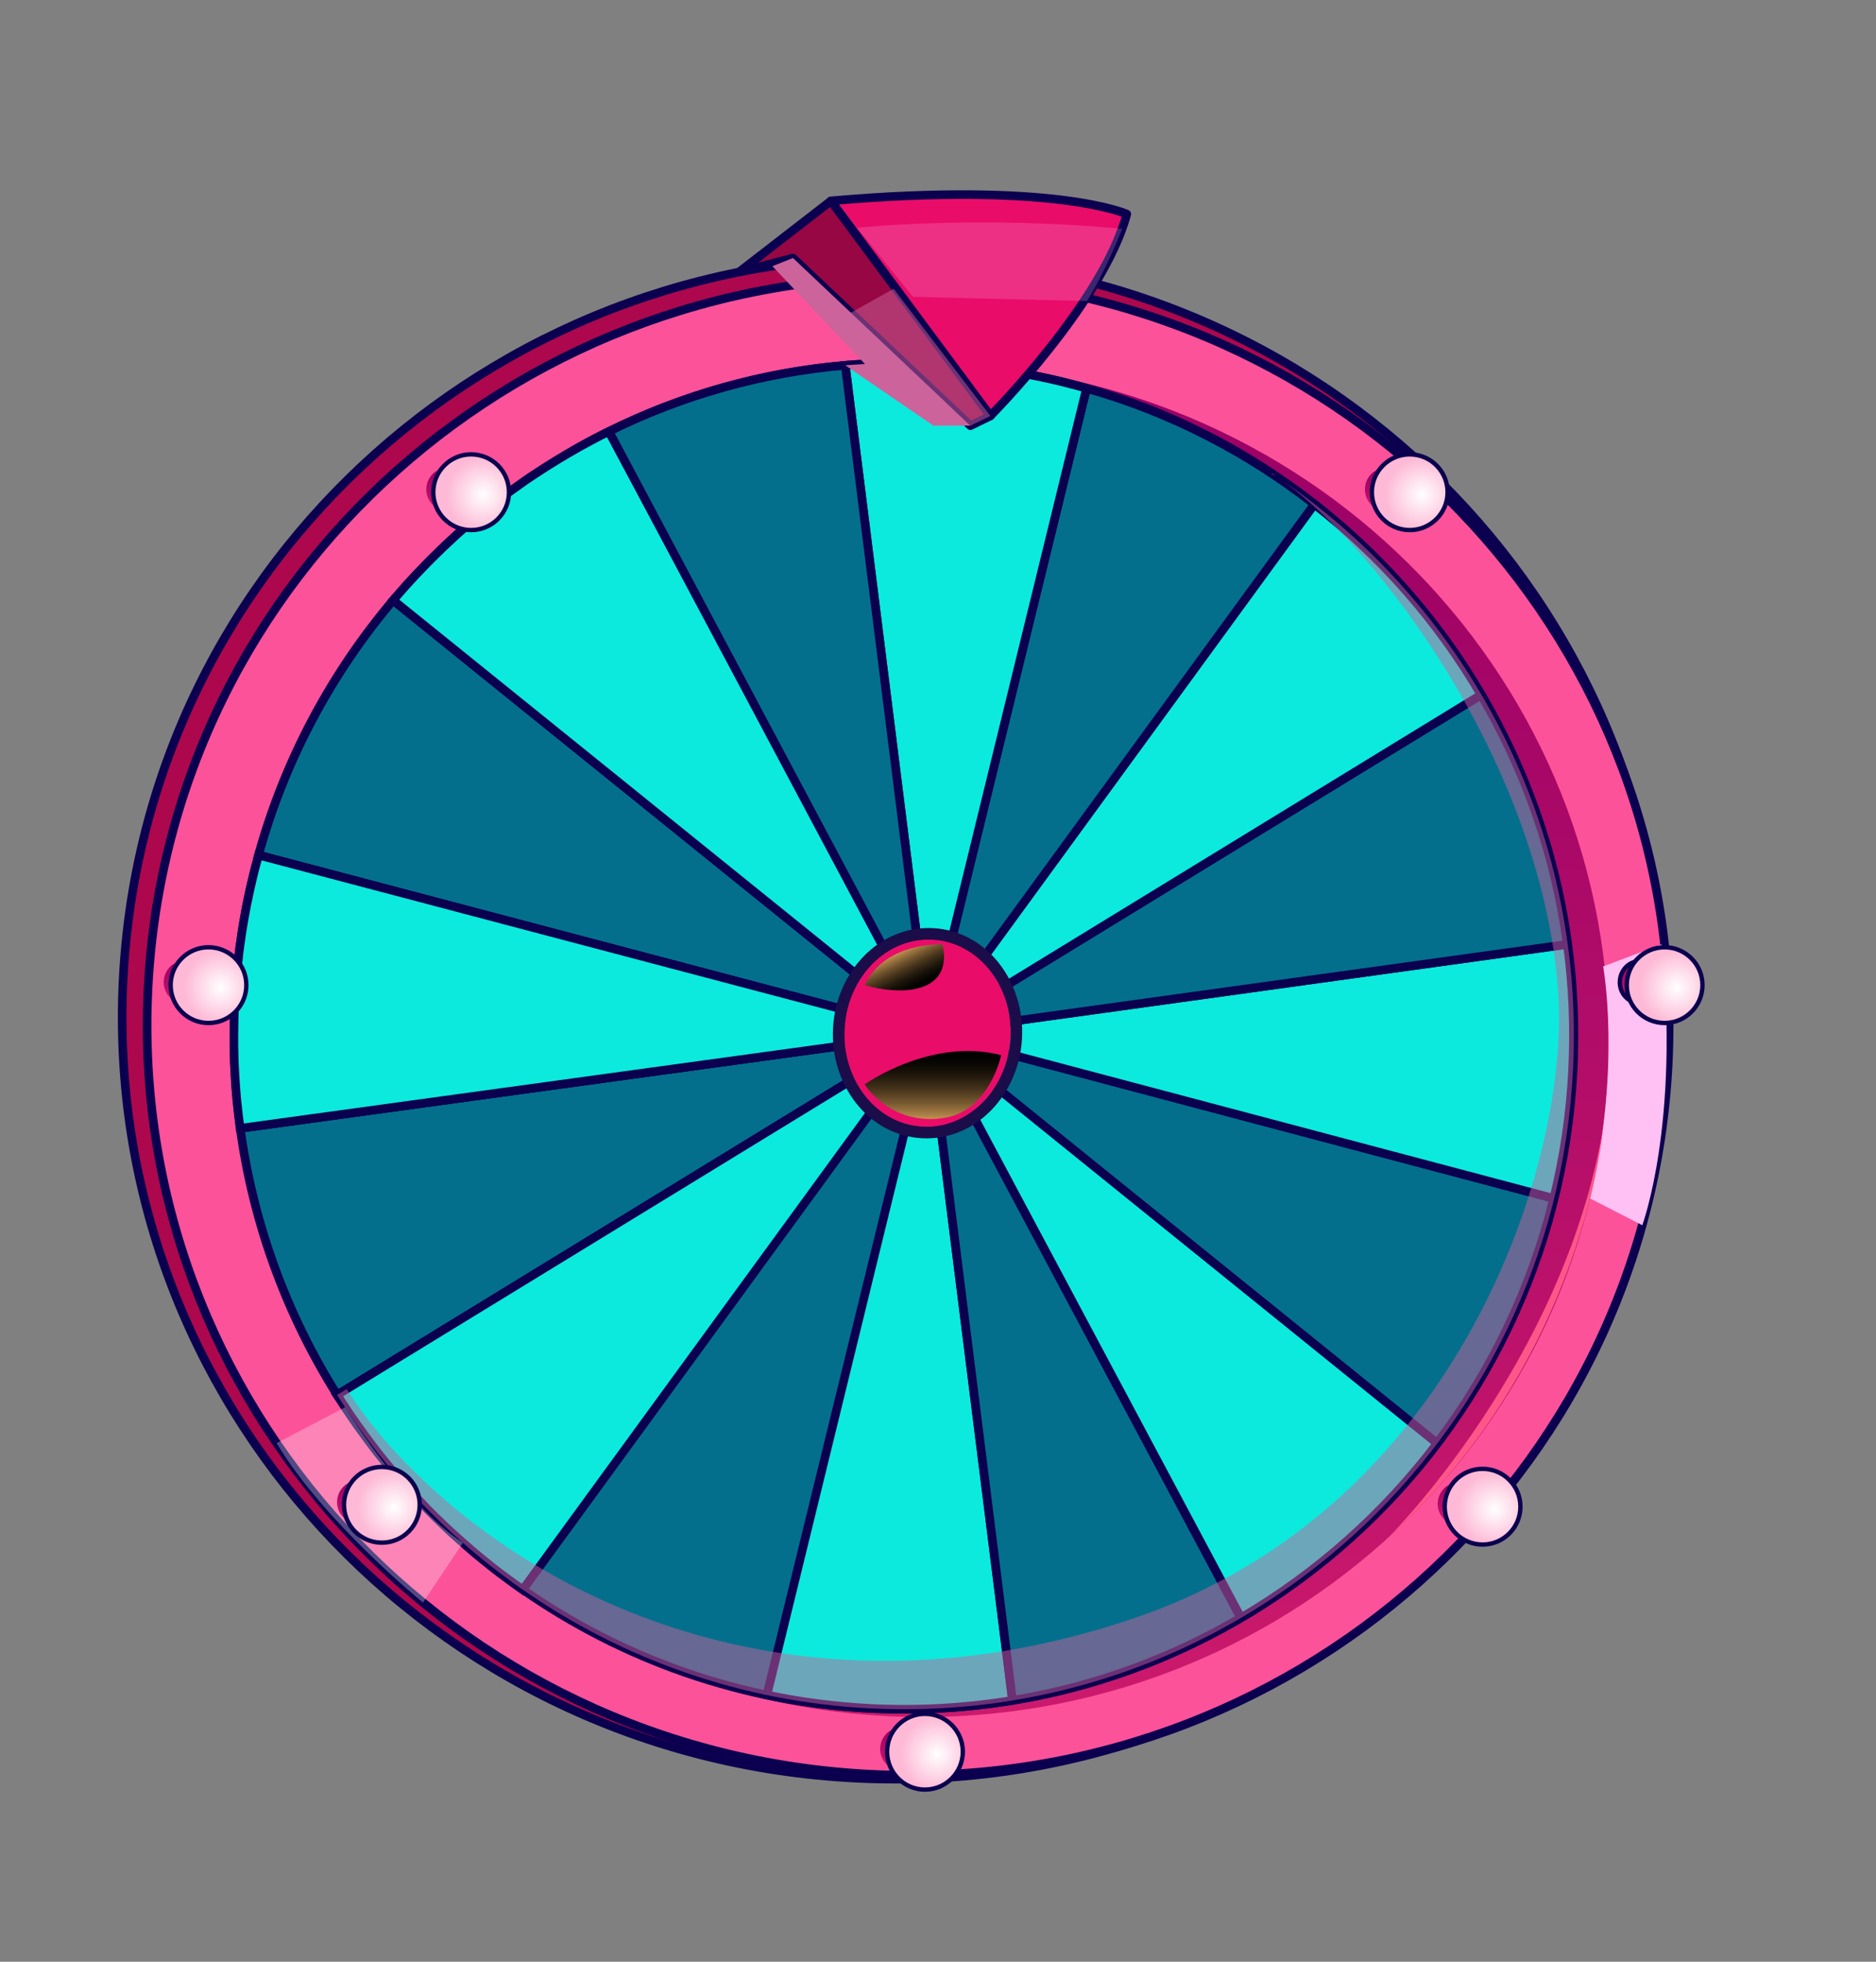 <svg width="22" height="23" viewBox="0 0 22 23" fill="none" xmlns="http://www.w3.org/2000/svg">
<rect x="0" y="0" width="22" height="23" fill="#808080" stroke="none"/>
<path d="M10.924 3.025C15.915 3.273 19.762 7.464 19.517 12.386C19.272 17.308 15.028 21.096 10.037 20.848C5.046 20.6 1.199 16.408 1.444 11.486C1.689 6.565 5.933 2.776 10.924 3.025Z" fill="#AD084D" stroke="#0B004F" stroke-width="0.101"/>
<path d="M11.086 3.258C16.009 3.504 19.805 7.63 19.563 12.474C19.322 17.319 15.136 21.047 10.213 20.802C5.29 20.557 1.495 16.431 1.736 11.587C1.977 6.742 6.164 3.013 11.086 3.258Z" fill="#FC5299" stroke="#0B004F" stroke-width="0.101"/>
<path d="M11.198 4.272C15.645 4.493 19.074 8.221 18.856 12.597C18.638 16.974 14.856 20.342 10.409 20.121C5.962 19.899 2.533 16.172 2.751 11.795C2.969 7.419 6.751 4.05 11.198 4.272Z" fill="url(#paint0_linear_2499_20350)"/>
<path d="M10.933 12.108L10.935 12.1L10.932 12.099L10.933 12.108Z" fill="url(#paint1_linear_2499_20350)"/>
<path d="M10.934 12.109H10.933V12.11L10.939 12.12L10.946 12.119L10.934 12.109Z" fill="url(#paint2_linear_2499_20350)"/>
<path d="M10.869 12.124L2.817 13.229C2.972 14.362 3.368 15.423 3.954 16.355L10.869 12.124Z" fill="#036F8D" stroke="#0B004F" stroke-width="0.101"/>
<path d="M10.877 12.096L4.61 7.038C3.887 7.893 3.34 8.907 3.031 10.026L10.876 12.096H10.877Z" fill="#036F8D" stroke="#0B004F" stroke-width="0.101"/>
<path d="M15.05 5.641C15.02 5.62 14.991 5.6 14.962 5.582C14.949 5.572 14.935 5.563 14.922 5.554C13.789 4.802 12.446 4.337 10.992 4.264C9.612 4.195 8.299 4.487 7.142 5.059C7.086 5.086 7.03 5.115 6.974 5.143C6.917 5.173 6.861 5.203 6.805 5.234C6.754 5.263 6.703 5.293 6.652 5.322C6.618 5.342 6.585 5.363 6.551 5.383C6.53 5.395 6.508 5.408 6.487 5.422C6.437 5.452 6.39 5.483 6.341 5.515C6.297 5.542 6.254 5.571 6.212 5.599C6.177 5.623 6.142 5.647 6.107 5.672C6.083 5.689 6.061 5.705 6.038 5.721C6.014 5.738 5.989 5.756 5.964 5.775C5.939 5.793 5.914 5.811 5.89 5.83C5.865 5.847 5.84 5.866 5.817 5.886C5.794 5.904 5.77 5.923 5.745 5.942C5.7 5.978 5.655 6.013 5.611 6.05C5.495 6.146 5.382 6.244 5.272 6.347C5.235 6.381 5.199 6.415 5.164 6.449C4.97 6.636 4.786 6.832 4.611 7.038L10.878 12.096L3.032 10.026C3.014 10.095 2.996 10.164 2.978 10.234C2.961 10.303 2.945 10.371 2.929 10.44C2.917 10.497 2.905 10.554 2.893 10.612C2.887 10.645 2.88 10.678 2.875 10.712C2.866 10.757 2.858 10.803 2.851 10.849C2.846 10.871 2.843 10.894 2.84 10.917C2.834 10.955 2.829 10.993 2.824 11.031C2.819 11.063 2.814 11.094 2.81 11.126C2.806 11.158 2.802 11.191 2.799 11.223C2.793 11.269 2.788 11.315 2.784 11.362C2.771 11.492 2.761 11.623 2.754 11.755C2.748 11.888 2.744 12.022 2.744 12.153C2.744 12.219 2.745 12.283 2.747 12.348C2.748 12.406 2.75 12.463 2.752 12.52C2.756 12.601 2.762 12.681 2.767 12.761C2.771 12.809 2.775 12.858 2.78 12.906C2.79 13.014 2.803 13.122 2.818 13.229L2.892 13.218L10.87 12.124L4.065 16.287L3.955 16.355C3.962 16.367 3.968 16.379 3.977 16.391C4 16.427 4.023 16.463 4.048 16.499C4.054 16.511 4.061 16.522 4.07 16.533C4.094 16.57 4.119 16.607 4.144 16.643C4.173 16.686 4.202 16.729 4.234 16.77C4.26 16.806 4.286 16.843 4.313 16.879C4.351 16.93 4.389 16.981 4.429 17.032C4.541 17.174 4.658 17.311 4.777 17.444C4.818 17.49 4.859 17.535 4.902 17.579C4.986 17.668 5.072 17.755 5.16 17.84C5.203 17.882 5.247 17.924 5.291 17.965C5.291 17.966 5.291 17.966 5.293 17.967C5.338 18.007 5.384 18.048 5.43 18.088C5.473 18.127 5.518 18.166 5.563 18.204C5.567 18.208 5.571 18.211 5.575 18.214C5.62 18.252 5.665 18.287 5.71 18.324C5.805 18.401 5.903 18.474 6.003 18.547C6.023 18.563 6.044 18.578 6.066 18.593C6.087 18.609 6.11 18.624 6.132 18.638C7.296 19.449 8.692 19.954 10.21 20.03C14.544 20.247 18.232 16.893 18.448 12.539C18.588 9.703 17.219 7.141 15.05 5.641Z" fill="#036F8D" stroke="#0B004F" stroke-width="0.101"/>
<path d="M10.891 12.11L10.868 12.124L3.953 16.355C3.961 16.366 3.969 16.379 3.977 16.391C4 16.427 4.023 16.463 4.048 16.499C4.054 16.511 4.062 16.522 4.07 16.533C4.094 16.57 4.119 16.607 4.145 16.643C4.174 16.686 4.204 16.729 4.235 16.77C4.261 16.806 4.288 16.843 4.314 16.879C4.353 16.93 4.392 16.981 4.43 17.032C4.542 17.174 4.658 17.311 4.779 17.444C4.819 17.49 4.861 17.535 4.903 17.579C4.986 17.668 5.072 17.756 5.161 17.84C5.204 17.882 5.248 17.924 5.293 17.965C5.293 17.966 5.293 17.966 5.295 17.967C5.34 18.007 5.385 18.048 5.43 18.088C5.474 18.127 5.519 18.166 5.564 18.204C5.567 18.208 5.572 18.211 5.576 18.214C5.621 18.252 5.666 18.287 5.71 18.324C5.805 18.402 5.904 18.476 6.002 18.547C6.044 18.578 6.088 18.609 6.13 18.639L10.882 12.122L10.891 12.11Z" fill="#0CEADD" stroke="#0B004F" stroke-width="0.101"/>
<path d="M11.873 19.936L10.892 12.11L8.993 19.873C9.387 19.956 9.792 20.008 10.208 20.03C10.776 20.058 11.334 20.025 11.874 19.936H11.873Z" fill="#0CEADD" stroke="#0B004F" stroke-width="0.101"/>
<path d="M14.55 18.968L10.893 12.11L11.874 19.936C12.833 19.779 13.737 19.445 14.551 18.968H14.55Z" fill="#036F8D" stroke="#0B004F" stroke-width="0.101"/>
<path d="M16.853 16.92L10.907 12.119L10.895 12.109L10.901 12.12L14.553 18.968C15.446 18.445 16.23 17.747 16.856 16.92H16.853Z" fill="#0CEADD" stroke="#0B004F" stroke-width="0.101"/>
<path d="M18.221 14.051L10.893 12.109L16.852 16.92C17.488 16.083 17.96 15.111 18.221 14.051Z" fill="#036F8D" stroke="#0B004F" stroke-width="0.101"/>
<path d="M18.38 11.072L10.893 12.109L18.221 14.051C18.341 13.565 18.417 13.059 18.442 12.54C18.467 12.04 18.445 11.55 18.38 11.072Z" fill="#0CEADD" stroke="#0B004F" stroke-width="0.101"/>
<path d="M18.38 11.072C18.238 10.02 17.888 9.03 17.369 8.148L10.893 12.109L18.38 11.072Z" fill="#036F8D" stroke="#0B004F" stroke-width="0.101"/>
<path d="M17.37 8.148C16.865 7.284 16.2 6.525 15.413 5.912L10.893 12.108L17.368 8.147L17.37 8.148Z" fill="#0CEADD" stroke="#0B004F" stroke-width="0.101"/>
<path d="M15.413 5.912C14.63 5.299 13.727 4.832 12.742 4.553L10.893 12.108L15.413 5.912Z" fill="#036F8D" stroke="#0B004F" stroke-width="0.101"/>
<path d="M10.945 12.114L10.919 12.107L10.894 12.101L10.892 12.108V12.1L10.878 12.096L3.033 10.026C3.013 10.095 2.995 10.164 2.977 10.234C2.961 10.303 2.944 10.371 2.929 10.44C2.917 10.497 2.905 10.554 2.893 10.612C2.886 10.645 2.88 10.678 2.874 10.712C2.865 10.757 2.858 10.803 2.85 10.849C2.846 10.871 2.842 10.894 2.839 10.917C2.833 10.955 2.827 10.993 2.823 11.031C2.817 11.063 2.813 11.094 2.809 11.126C2.804 11.158 2.801 11.191 2.798 11.223C2.791 11.269 2.787 11.315 2.782 11.362C2.769 11.492 2.759 11.623 2.753 11.755C2.746 11.888 2.743 12.022 2.743 12.153C2.743 12.219 2.743 12.283 2.745 12.348C2.745 12.406 2.748 12.463 2.751 12.52C2.755 12.601 2.76 12.681 2.766 12.761C2.769 12.809 2.774 12.858 2.778 12.906C2.789 13.014 2.802 13.122 2.816 13.229L10.868 12.124L10.882 12.122L10.898 12.12L10.892 12.11V12.109L10.904 12.119L10.922 12.117L10.943 12.114H10.945Z" fill="#0CEADD" stroke="#0B004F" stroke-width="0.101"/>
<path d="M12.742 4.553C12.182 4.392 11.595 4.294 10.988 4.263C10.625 4.245 10.266 4.252 9.913 4.283L10.892 12.1V12.108L10.895 12.101L12.742 4.553Z" fill="#0CEADD" stroke="#0B004F" stroke-width="0.101"/>
<path d="M10.94 12.147L10.924 12.117L10.919 12.107L7.141 5.059C7.084 5.085 7.028 5.114 6.973 5.143C6.916 5.173 6.861 5.203 6.805 5.234C6.753 5.263 6.702 5.293 6.652 5.322L6.55 5.383C6.529 5.395 6.508 5.408 6.487 5.422C6.437 5.452 6.389 5.483 6.34 5.515C6.297 5.542 6.254 5.571 6.212 5.599C6.176 5.623 6.141 5.647 6.107 5.672C6.083 5.689 6.061 5.705 6.038 5.721C6.013 5.738 5.988 5.756 5.963 5.775C5.939 5.793 5.914 5.811 5.89 5.83C5.865 5.847 5.84 5.867 5.816 5.886C5.792 5.903 5.767 5.923 5.743 5.942C5.698 5.978 5.654 6.013 5.61 6.05C5.494 6.146 5.38 6.244 5.271 6.347C5.234 6.381 5.198 6.415 5.164 6.449C4.969 6.636 4.785 6.832 4.611 7.038L10.878 12.096L10.905 12.119L10.939 12.147H10.94Z" fill="#0CEADD" stroke="#0B004F" stroke-width="0.101"/>
<path d="M10.892 12.108L9.912 4.283C8.927 4.368 7.991 4.637 7.141 5.058L10.892 12.108H10.892Z" fill="#036F8D" stroke="#0B004F" stroke-width="0.101"/>
<path d="M10.892 10.985C11.456 11.017 11.885 11.546 11.85 12.167C11.815 12.787 11.33 13.265 10.766 13.233C10.202 13.202 9.773 12.673 9.808 12.052C9.843 11.431 10.328 10.954 10.892 10.985Z" fill="#6E0732"/>
<g style="mix-blend-mode:soft-light">
<path d="M18.647 14.051L19.259 14.365C19.259 14.365 19.701 13.177 19.486 11.072L18.8 11.331C18.8 11.331 19.018 12.504 18.647 14.051Z" fill="#FFC0F4"/>
</g>
<path d="M11.85 12.168C11.884 11.562 11.476 11.047 10.938 11.017C10.4 10.986 9.937 11.453 9.904 12.059C9.87 12.665 10.278 13.18 10.816 13.21C11.354 13.241 11.817 12.773 11.85 12.168Z" fill="#EA0C69"/>
<path fill-rule="evenodd" clip-rule="evenodd" d="M11.985 12.176C12.022 11.511 11.573 10.917 10.946 10.882C10.319 10.847 9.806 11.387 9.769 12.051C9.732 12.716 10.181 13.309 10.808 13.345C11.435 13.38 11.949 12.84 11.985 12.176ZM11.851 12.168C11.885 11.562 11.476 11.047 10.938 11.017C10.4 10.986 9.937 11.453 9.904 12.059C9.87 12.665 10.278 13.18 10.816 13.21C11.354 13.241 11.817 12.773 11.851 12.168Z" fill="#1B0D4A"/>
<g style="mix-blend-mode:soft-light">
<path d="M3.244 16.92L4.047 16.499C4.047 16.499 4.76 17.662 5.429 18.088L4.96 18.789C4.96 18.789 3.795 17.842 3.244 16.92Z" fill="white" fill-opacity="0.29"/>
</g>
<path d="M11.01 3.746C10.998 3.612 11.088 3.49 11.214 3.474C11.339 3.457 11.452 3.553 11.466 3.687C11.478 3.82 11.388 3.943 11.262 3.958C11.137 3.975 11.024 3.879 11.01 3.746Z" fill="url(#paint3_linear_2499_20350)"/>
<path d="M11.008 3.74C10.995 3.623 11.069 3.517 11.171 3.503C11.274 3.49 11.366 3.574 11.378 3.691C11.39 3.808 11.316 3.914 11.214 3.928C11.112 3.942 11.02 3.857 11.008 3.74Z" fill="url(#paint4_radial_2499_20350)"/>
<path d="M14.908 5.549C14.926 5.559 14.944 5.57 14.962 5.582C14.949 5.572 14.935 5.563 14.921 5.554L14.908 5.549Z" fill="url(#paint5_linear_2499_20350)"/>
<g style="mix-blend-mode:multiply">
<path d="M15.049 5.641C16.211 6.483 18.084 9.01 18.273 11.627C18.415 13.592 17.129 17.666 13.312 18.968C9.496 20.271 6.307 18.852 4.611 16.996C4.407 16.774 4.227 16.535 4.065 16.287L3.954 16.355C3.961 16.367 3.968 16.379 3.976 16.391C3.999 16.427 4.022 16.463 4.047 16.499C4.053 16.511 4.061 16.522 4.069 16.533C4.093 16.57 4.118 16.607 4.144 16.643C4.172 16.686 4.202 16.729 4.233 16.77C4.259 16.806 4.286 16.843 4.312 16.879C4.35 16.93 4.389 16.981 4.428 17.032C4.54 17.174 4.657 17.311 4.777 17.444C4.817 17.49 4.859 17.535 4.901 17.579C4.985 17.668 5.072 17.755 5.159 17.84C5.202 17.882 5.247 17.924 5.291 17.965C5.291 17.966 5.291 17.966 5.293 17.967C5.338 18.007 5.383 18.048 5.429 18.088C5.472 18.127 5.517 18.166 5.563 18.204C5.566 18.208 5.571 18.211 5.575 18.214C5.62 18.252 5.664 18.287 5.709 18.324C5.805 18.401 5.903 18.474 6.002 18.547C6.022 18.563 6.043 18.578 6.066 18.593C6.087 18.609 6.109 18.624 6.131 18.638C7.296 19.449 8.691 19.954 10.21 20.03C14.543 20.247 18.231 16.893 18.447 12.539C18.588 9.703 17.219 7.141 15.049 5.641Z" fill="#CC639B" fill-opacity="0.5"/>
</g>
<path style="mix-blend-mode:screen" d="M10.14 12.714C10.14 12.714 10.918 12.158 11.741 12.371C11.741 12.371 11.606 13.014 11.088 13.104C10.571 13.194 10.245 12.879 10.14 12.714Z" fill="url(#paint6_linear_2499_20350)"/>
<path style="mix-blend-mode:screen" d="M10.141 11.55C10.141 11.55 10.578 11.69 10.869 11.55C11.161 11.41 11.05 11.071 11.05 11.071C11.05 11.071 10.377 11.04 10.142 11.549L10.141 11.55Z" fill="url(#paint7_linear_2499_20350)"/>
<path d="M16.281 18.027C16.281 18.027 18.328 15.99 18.799 13.229C18.799 13.229 18.581 15.933 16.281 18.027Z" fill="#FF568A"/>
<path d="M9.744 2.356L11.614 4.876C11.614 4.876 12.935 3.549 13.214 2.51C13.214 2.51 12.373 2.124 9.744 2.355V2.356Z" fill="#EA0C69" stroke="#0B004F" stroke-width="0.101" stroke-linejoin="round"/>
<path d="M9.744 2.356L8.666 3.19L9.299 3.025L11.38 4.991L11.614 4.877L9.744 2.356Z" fill="#970743" stroke="#0B004F" stroke-width="0.101" stroke-linejoin="round"/>
<g style="mix-blend-mode:multiply" opacity="0.5">
<path d="M9.964 3.674L10.48 3.386L11.614 4.877L11.38 4.991L9.964 3.674Z" fill="#CC639B"/>
</g>
<g style="mix-blend-mode:soft-light">
<path d="M10.05 2.671C10.05 2.671 11.442 2.521 13.161 2.683C13.161 2.683 12.948 3.217 12.746 3.529L10.707 3.48L10.05 2.671V2.671Z" fill="#FFC0F4" fill-opacity="0.2"/>
</g>
<g style="mix-blend-mode:multiply">
<path d="M11.38 4.991H10.946L9.913 4.283L10.143 4.267L9.058 3.121L9.299 3.025L11.38 4.991Z" fill="#CC639B"/>
</g>
<path d="M10.323 20.533C10.31 20.399 10.4 20.276 10.527 20.261C10.652 20.244 10.764 20.34 10.778 20.474C10.791 20.607 10.701 20.73 10.574 20.745C10.449 20.762 10.337 20.666 10.323 20.533Z" fill="url(#paint8_linear_2499_20350)"/>
<path d="M11.291 20.538C11.291 20.293 11.092 20.094 10.847 20.094C10.602 20.094 10.403 20.293 10.403 20.538C10.403 20.783 10.602 20.982 10.847 20.982C11.092 20.982 11.291 20.783 11.291 20.538Z" fill="url(#paint9_radial_2499_20350)" stroke="#0B004F" stroke-width="0.051"/>
<path d="M1.921 11.543C1.908 11.41 1.998 11.287 2.124 11.271C2.25 11.254 2.362 11.35 2.376 11.484C2.389 11.617 2.299 11.74 2.172 11.755C2.047 11.772 1.935 11.676 1.921 11.543V11.543Z" fill="url(#paint10_linear_2499_20350)"/>
<path d="M2.445 11.106C2.69 11.106 2.889 11.305 2.889 11.55C2.889 11.795 2.69 11.994 2.445 11.994C2.2 11.994 2.001 11.795 2.001 11.55C2.001 11.305 2.2 11.106 2.445 11.106Z" fill="url(#paint11_radial_2499_20350)" stroke="#0B004F" stroke-width="0.051"/>
<path d="M18.997 11.543C18.984 11.41 19.074 11.287 19.201 11.271C19.326 11.254 19.438 11.35 19.452 11.484C19.465 11.617 19.375 11.74 19.248 11.755C19.123 11.772 19.011 11.676 18.997 11.543V11.543Z" fill="url(#paint12_linear_2499_20350)" stroke="#0B004F" stroke-width="0.051"/>
<path d="M19.965 11.55C19.965 11.305 19.766 11.106 19.521 11.106C19.276 11.106 19.077 11.305 19.077 11.55C19.077 11.795 19.276 11.994 19.521 11.994C19.766 11.994 19.965 11.795 19.965 11.55Z" fill="url(#paint13_radial_2499_20350)" stroke="#0B004F" stroke-width="0.051"/>
<path d="M16.861 17.658C16.849 17.525 16.939 17.402 17.065 17.386C17.19 17.37 17.303 17.466 17.317 17.599C17.329 17.733 17.239 17.855 17.113 17.871C16.987 17.887 16.875 17.792 16.861 17.658Z" fill="url(#paint14_linear_2499_20350)"/>
<path d="M17.83 17.665C17.83 17.419 17.631 17.221 17.386 17.221C17.141 17.221 16.942 17.419 16.942 17.665C16.942 17.91 17.141 18.109 17.386 18.109C17.631 18.109 17.83 17.91 17.83 17.665Z" fill="url(#paint15_radial_2499_20350)" stroke="#0B004F" stroke-width="0.051"/>
<path d="M3.954 17.638C3.941 17.504 4.032 17.382 4.158 17.366C4.283 17.349 4.395 17.445 4.409 17.579C4.422 17.712 4.332 17.835 4.206 17.851C4.079 17.866 3.968 17.771 3.954 17.638Z" fill="url(#paint16_linear_2499_20350)"/>
<path d="M4.922 17.643C4.922 17.398 4.723 17.199 4.478 17.199C4.233 17.199 4.034 17.398 4.034 17.643C4.034 17.889 4.233 18.087 4.478 18.087C4.723 18.087 4.922 17.889 4.922 17.643Z" fill="url(#paint17_radial_2499_20350)" stroke="#0B004F" stroke-width="0.051"/>
<path d="M5.001 5.764C4.988 5.631 5.078 5.508 5.204 5.492C5.33 5.477 5.442 5.572 5.456 5.705C5.469 5.839 5.378 5.961 5.252 5.977C5.127 5.994 5.014 5.898 5.001 5.764Z" fill="url(#paint18_linear_2499_20350)"/>
<path d="M5.969 5.771C5.969 5.526 5.77 5.327 5.525 5.327C5.28 5.327 5.081 5.526 5.081 5.771C5.081 6.016 5.28 6.215 5.525 6.215C5.77 6.215 5.969 6.016 5.969 5.771Z" fill="url(#paint19_radial_2499_20350)" stroke="#0B004F" stroke-width="0.051"/>
<path d="M16.008 5.764C15.995 5.631 16.085 5.508 16.211 5.492C16.336 5.476 16.449 5.572 16.463 5.705C16.476 5.839 16.385 5.961 16.259 5.977C16.134 5.994 16.021 5.898 16.008 5.764Z" fill="url(#paint20_linear_2499_20350)"/>
<path d="M16.976 5.771C16.976 5.526 16.777 5.327 16.532 5.327C16.287 5.327 16.088 5.526 16.088 5.771C16.088 6.016 16.287 6.215 16.532 6.215C16.777 6.215 16.976 6.016 16.976 5.771Z" fill="url(#paint21_radial_2499_20350)" stroke="#0B004F" stroke-width="0.051"/>
<defs>
<linearGradient id="paint0_linear_2499_20350" x1="11.198" y1="4.273" x2="10.409" y2="20.121" gradientUnits="userSpaceOnUse">
<stop stop-color="#9A0065"/>
<stop offset="1" stop-color="#CC1A6D"/>
</linearGradient>
<linearGradient id="paint1_linear_2499_20350" x1="7.211" y1="1.31" x2="13.595" y2="19.811" gradientUnits="userSpaceOnUse">
<stop stop-color="#B31A8F"/>
<stop offset="1" stop-color="#FE117E"/>
</linearGradient>
<linearGradient id="paint2_linear_2499_20350" x1="7.584" y1="2.388" x2="13.329" y2="19.041" gradientUnits="userSpaceOnUse">
<stop stop-color="#B31A8F"/>
<stop offset="1" stop-color="#FE117E"/>
</linearGradient>
<linearGradient id="paint3_linear_2499_20350" x1="10.94" y1="3.536" x2="10.948" y2="4.023" gradientUnits="userSpaceOnUse">
<stop stop-color="#9A0065"/>
<stop offset="1" stop-color="#CC1A6D"/>
</linearGradient>
<radialGradient id="paint4_radial_2499_20350" cx="0" cy="0" r="1" gradientUnits="userSpaceOnUse" gradientTransform="translate(11.254 3.73) scale(0.201)">
<stop stop-color="#FFFF8E"/>
<stop offset="1" stop-color="#FFBD36"/>
</radialGradient>
<linearGradient id="paint5_linear_2499_20350" x1="14.935" y1="5.549" x2="14.935" y2="5.582" gradientUnits="userSpaceOnUse">
<stop stop-color="#FF9036"/>
<stop offset="1" stop-color="#FFBD0C"/>
</linearGradient>
<linearGradient id="paint6_linear_2499_20350" x1="10.94" y1="12.322" x2="10.94" y2="13.119" gradientUnits="userSpaceOnUse">
<stop/>
<stop offset="0.12" stop-color="#040302"/>
<stop offset="0.27" stop-color="#130E07"/>
<stop offset="0.42" stop-color="#2A1F11"/>
<stop offset="0.59" stop-color="#4C381E"/>
<stop offset="0.76" stop-color="#765830"/>
<stop offset="0.93" stop-color="#A97E45"/>
<stop offset="1" stop-color="#C2904F"/>
</linearGradient>
<linearGradient id="paint7_linear_2499_20350" x1="10.742" y1="11.613" x2="10.529" y2="11.176" gradientUnits="userSpaceOnUse">
<stop/>
<stop offset="0.12" stop-color="#040302"/>
<stop offset="0.27" stop-color="#130E07"/>
<stop offset="0.42" stop-color="#2A1F11"/>
<stop offset="0.59" stop-color="#4C381E"/>
<stop offset="0.76" stop-color="#765830"/>
<stop offset="0.93" stop-color="#A97E45"/>
<stop offset="1" stop-color="#C2904F"/>
</linearGradient>
<linearGradient id="paint8_linear_2499_20350" x1="10.525" y1="20.262" x2="10.533" y2="20.75" gradientUnits="userSpaceOnUse">
<stop stop-color="#9A0065"/>
<stop offset="1" stop-color="#CC1A6D"/>
</linearGradient>
<radialGradient id="paint9_radial_2499_20350" cx="0" cy="0" r="1" gradientUnits="userSpaceOnUse" gradientTransform="translate(10.99 20.568) scale(0.432)">
<stop stop-color="white"/>
<stop offset="1" stop-color="#FDB9D5"/>
</radialGradient>
<linearGradient id="paint10_linear_2499_20350" x1="1.981" y1="11.306" x2="1.988" y2="11.794" gradientUnits="userSpaceOnUse">
<stop stop-color="#9A0065"/>
<stop offset="1" stop-color="#CC1A6D"/>
</linearGradient>
<radialGradient id="paint11_radial_2499_20350" cx="0" cy="0" r="1" gradientUnits="userSpaceOnUse" gradientTransform="translate(2.588 11.579) scale(0.432)">
<stop stop-color="white"/>
<stop offset="1" stop-color="#FDB9D5"/>
</radialGradient>
<linearGradient id="paint12_linear_2499_20350" x1="19.049" y1="11.305" x2="19.057" y2="11.793" gradientUnits="userSpaceOnUse">
<stop stop-color="#9A0065"/>
<stop offset="1" stop-color="#CC1A6D"/>
</linearGradient>
<radialGradient id="paint13_radial_2499_20350" cx="0" cy="0" r="1" gradientUnits="userSpaceOnUse" gradientTransform="translate(19.664 11.579) scale(0.432)">
<stop stop-color="white"/>
<stop offset="1" stop-color="#FDB9D5"/>
</radialGradient>
<linearGradient id="paint14_linear_2499_20350" x1="17.015" y1="17.398" x2="17.021" y2="17.885" gradientUnits="userSpaceOnUse">
<stop stop-color="#9A0065"/>
<stop offset="1" stop-color="#CC1A6D"/>
</linearGradient>
<radialGradient id="paint15_radial_2499_20350" cx="0" cy="0" r="1" gradientUnits="userSpaceOnUse" gradientTransform="translate(17.529 17.694) scale(0.432)">
<stop stop-color="white"/>
<stop offset="1" stop-color="#FDB9D5"/>
</radialGradient>
<linearGradient id="paint16_linear_2499_20350" x1="4.111" y1="17.378" x2="4.119" y2="17.865" gradientUnits="userSpaceOnUse">
<stop stop-color="#9A0065"/>
<stop offset="1" stop-color="#CC1A6D"/>
</linearGradient>
<radialGradient id="paint17_radial_2499_20350" cx="0" cy="0" r="1" gradientUnits="userSpaceOnUse" gradientTransform="translate(4.621 17.673) scale(0.432)">
<stop stop-color="white"/>
<stop offset="1" stop-color="#FDB9D5"/>
</radialGradient>
<linearGradient id="paint18_linear_2499_20350" x1="4.966" y1="5.547" x2="4.973" y2="6.035" gradientUnits="userSpaceOnUse">
<stop stop-color="#9A0065"/>
<stop offset="1" stop-color="#CC1A6D"/>
</linearGradient>
<radialGradient id="paint19_radial_2499_20350" cx="0" cy="0" r="1" gradientUnits="userSpaceOnUse" gradientTransform="translate(5.668 5.8) scale(0.432)">
<stop stop-color="white"/>
<stop offset="1" stop-color="#FDB9D5"/>
</radialGradient>
<linearGradient id="paint20_linear_2499_20350" x1="15.968" y1="5.547" x2="15.975" y2="6.034" gradientUnits="userSpaceOnUse">
<stop stop-color="#9A0065"/>
<stop offset="1" stop-color="#CC1A6D"/>
</linearGradient>
<radialGradient id="paint21_radial_2499_20350" cx="0" cy="0" r="1" gradientUnits="userSpaceOnUse" gradientTransform="translate(16.674 5.8) scale(0.432)">
<stop stop-color="white"/>
<stop offset="1" stop-color="#FDB9D5"/>
</radialGradient>
</defs>
</svg>
